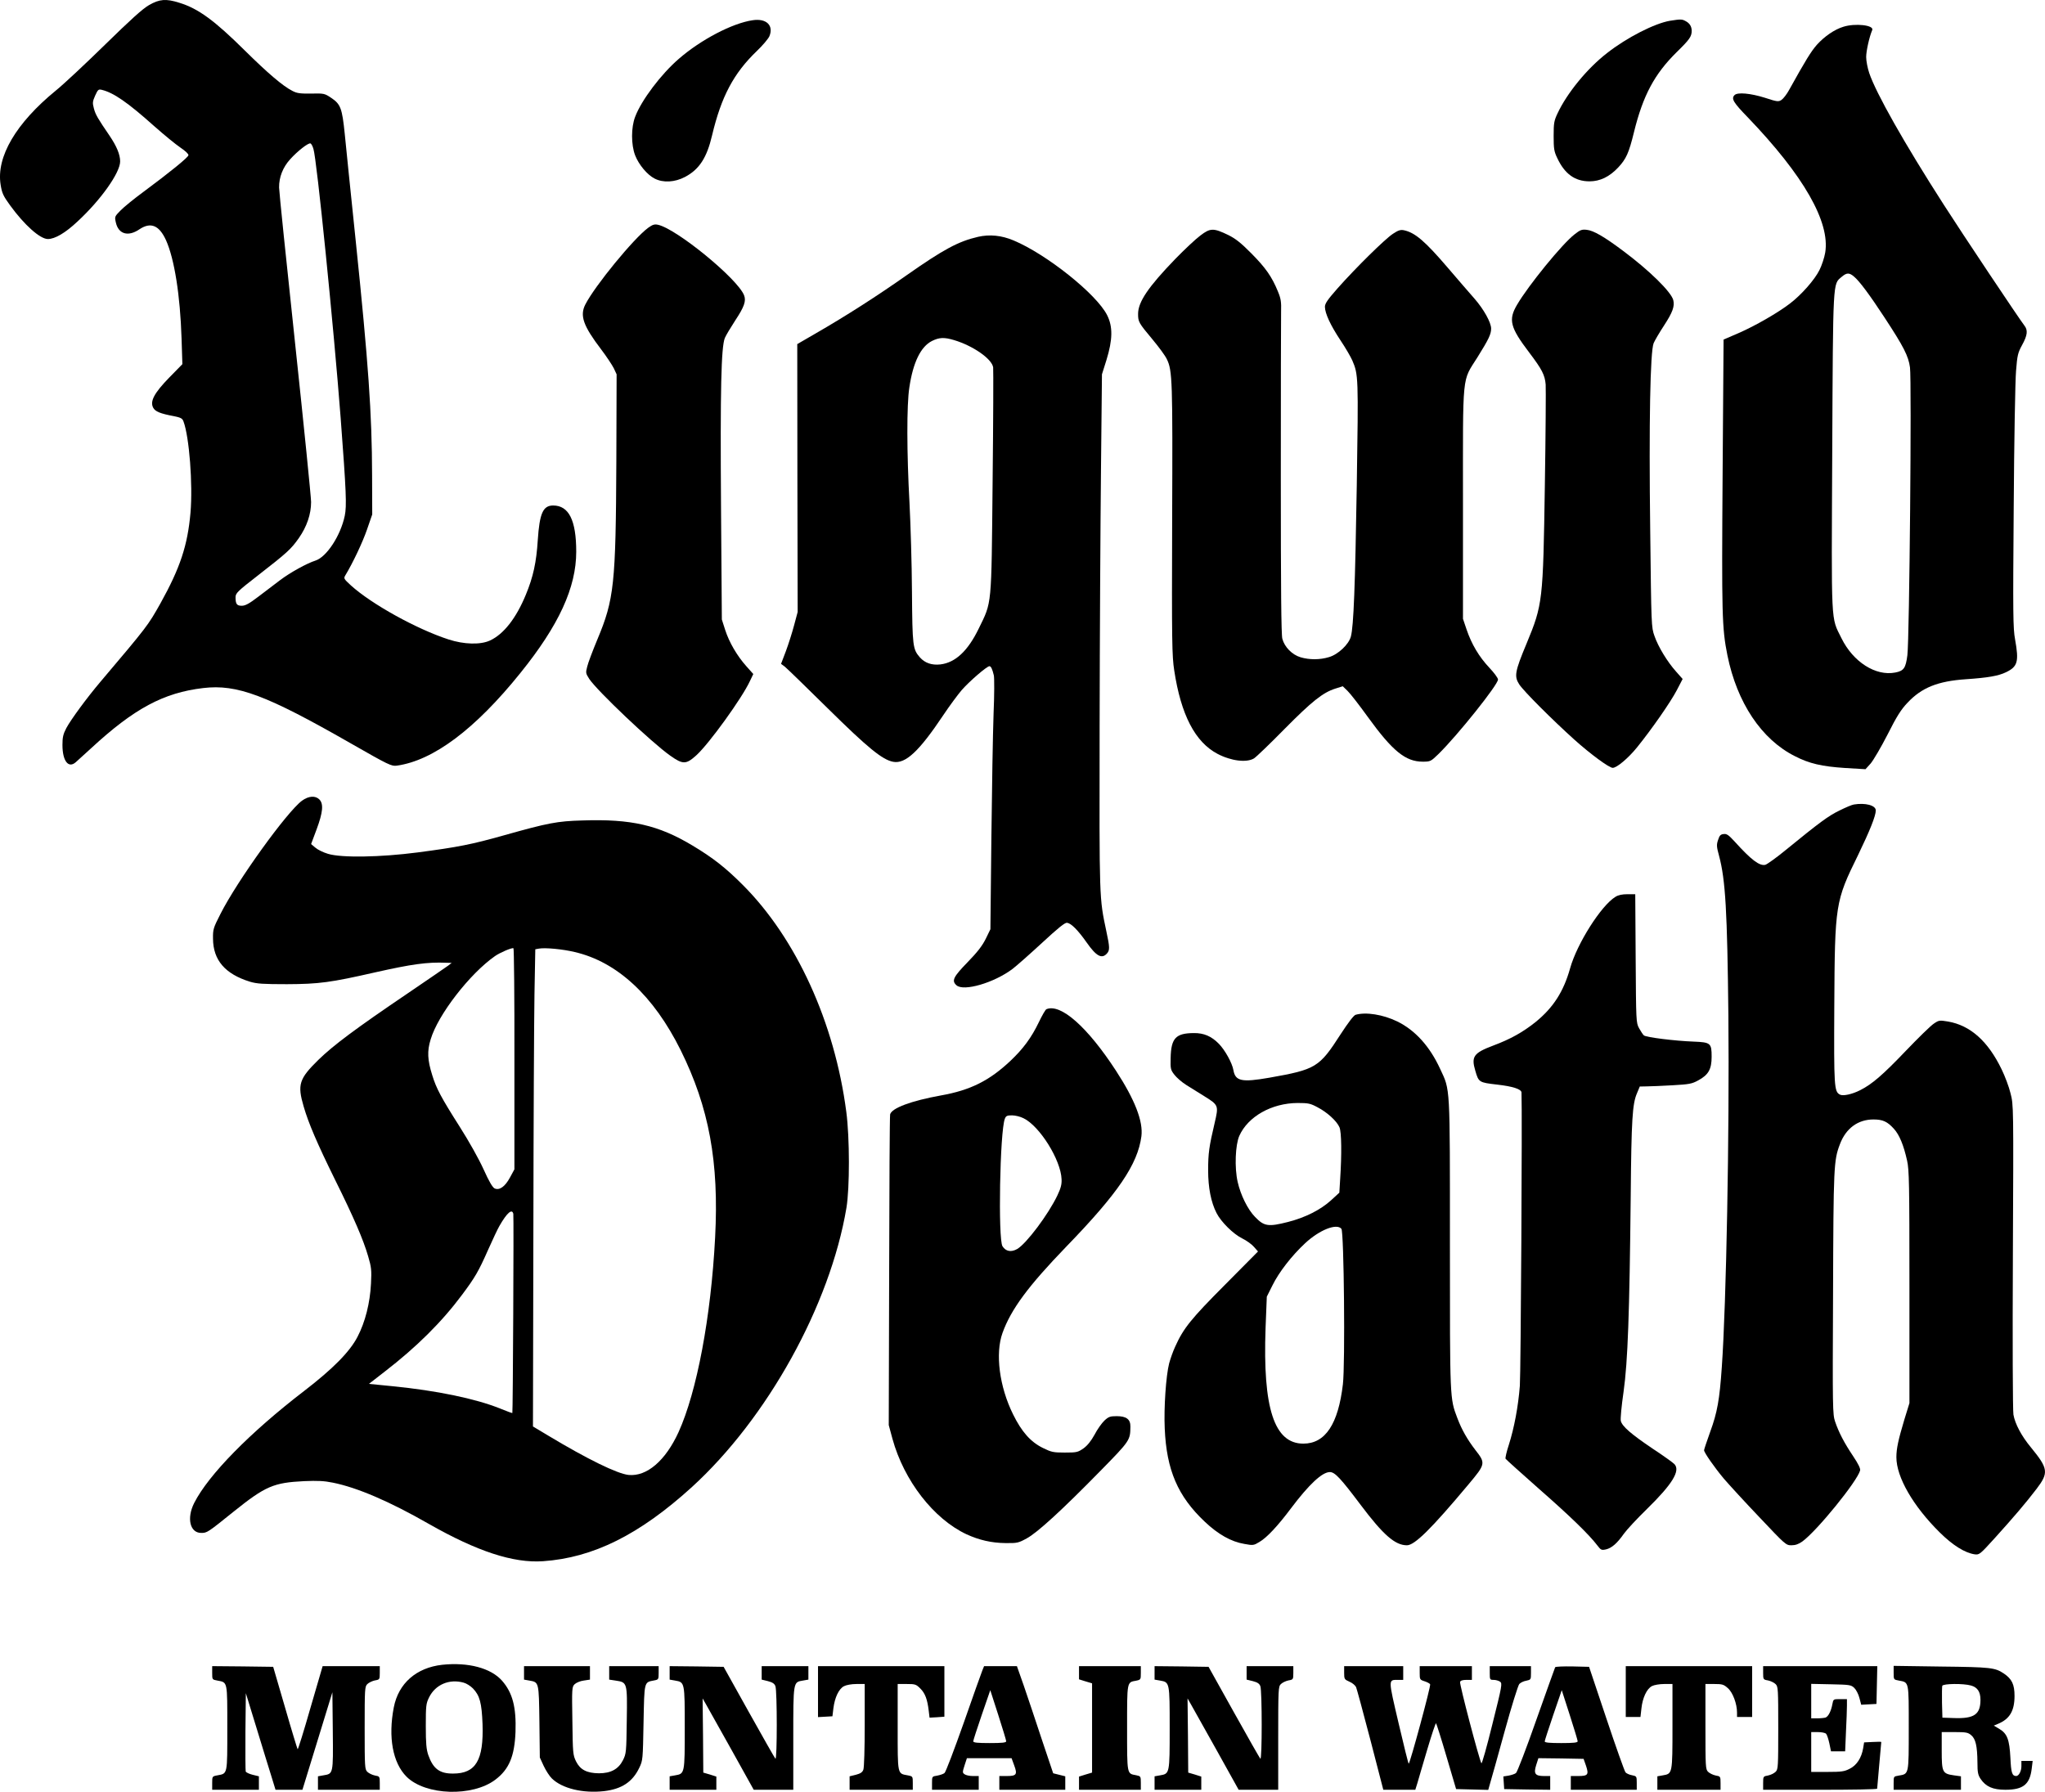 <svg xmlns="http://www.w3.org/2000/svg" version="1.0" preserveAspectRatio="xMidYMid meet" viewBox="127.54 217.98 1488.64 1304.5">

<g transform="translate(0,1800) scale(0.1,-0.1)" fill="#000000" stroke="none">
<path d="M2360 15783 c-47 -27 -136 -108 -320 -288 -140 -137 -301 -288 -358 -334 -290 -237 -435 -483 -402 -686 10 -62 19 -81 69 -150 104 -143 218 -245 275 -245 51 0 127 44 216 128 169 156 310 355 310 437 0 50 -25 110 -77 187 -86 126 -102 153 -114 198 -11 41 -10 51 9 94 20 44 24 48 49 42 85 -21 185 -89 383 -266 69 -61 153 -130 187 -153 37 -25 62 -48 60 -57 -2 -16 -135 -124 -328 -267 -68 -50 -143 -111 -167 -136 -42 -43 -43 -44 -33 -88 19 -83 89 -104 170 -49 83 56 145 31 195 -79 61 -136 103 -401 113 -714 l6 -188 -95 -97 c-110 -113 -143 -174 -117 -221 15 -27 50 -42 152 -61 49 -10 60 -16 68 -38 42 -111 69 -458 51 -665 -21 -238 -75 -401 -219 -660 -90 -160 -93 -165 -437 -571 -99 -117 -215 -275 -248 -337 -23 -44 -28 -67 -28 -122 0 -118 44 -174 98 -125 15 13 65 59 111 101 313 289 527 404 816 438 246 29 459 -51 1069 -400 283 -162 301 -170 340 -165 265 37 570 265 899 674 281 348 407 623 407 884 0 229 -54 336 -168 336 -74 0 -99 -57 -112 -253 -10 -160 -33 -267 -87 -397 -70 -170 -161 -287 -261 -333 -69 -32 -189 -29 -302 8 -231 75 -560 257 -710 393 -52 48 -54 51 -41 73 55 91 126 241 158 334 l38 110 -1 285 c-1 449 -27 817 -119 1705 -35 341 -72 692 -80 780 -19 187 -30 217 -99 263 -48 32 -52 33 -146 31 -80 -1 -104 2 -137 20 -68 34 -180 130 -345 293 -220 218 -339 306 -477 348 -97 31 -145 27 -221 -17z m1197 -1047 c24 -71 148 -1301 198 -1956 41 -543 45 -642 30 -715 -30 -144 -132 -300 -213 -326 -63 -20 -184 -87 -257 -142 -38 -29 -110 -83 -158 -120 -68 -52 -96 -67 -122 -67 -36 0 -45 13 -45 63 1 29 15 43 162 157 216 168 242 192 299 273 58 83 89 174 89 262 0 34 -52 552 -116 1151 -64 599 -117 1112 -117 1139 -1 74 27 147 81 206 52 58 131 120 147 115 6 -1 16 -19 22 -40z"/>
<path d="M6755 15673 c-147 -21 -377 -141 -538 -281 -129 -111 -273 -302 -318 -422 -30 -77 -30 -204 0 -281 26 -67 88 -142 142 -169 62 -32 147 -27 221 12 104 55 159 140 197 303 67 282 157 452 326 614 42 40 83 89 91 107 33 79 -22 132 -121 117z"/>
<path d="M13432 15669 c-112 -19 -314 -122 -458 -235 -145 -112 -292 -292 -361 -440 -25 -53 -28 -70 -28 -164 0 -92 3 -112 26 -160 54 -116 129 -170 235 -170 77 0 145 33 209 101 58 62 78 106 115 258 66 268 150 423 310 581 95 93 110 114 110 157 -1 32 -15 55 -47 71 -24 13 -35 13 -111 1z"/>
<path d="M14693 15625 c-63 -19 -137 -70 -192 -131 -42 -48 -81 -111 -201 -327 -17 -32 -43 -65 -56 -74 -23 -15 -31 -14 -123 16 -103 32 -197 41 -219 19 -26 -26 -9 -54 97 -163 406 -423 599 -761 563 -983 -6 -37 -25 -94 -42 -128 -34 -69 -130 -179 -214 -243 -85 -66 -255 -164 -375 -216 l-109 -47 -7 -977 c-7 -1024 -5 -1123 35 -1322 70 -345 248 -612 491 -734 105 -54 196 -75 364 -86 l150 -9 38 42 c20 24 76 119 123 211 66 131 98 182 145 231 103 110 220 157 424 171 161 11 237 24 293 51 85 41 95 77 66 239 -15 80 -16 184 -10 960 3 479 11 926 17 995 9 114 13 131 44 188 39 71 44 108 16 143 -38 49 -454 672 -585 877 -289 450 -494 813 -544 961 -12 36 -22 88 -22 116 0 44 23 147 44 196 16 36 -124 52 -211 24z m78 -1818 c40 -33 115 -134 223 -299 139 -212 174 -280 185 -363 13 -94 -4 -1981 -19 -2095 -12 -94 -26 -114 -88 -126 -143 -28 -307 77 -392 250 -78 158 -73 73 -67 1356 6 1264 4 1220 68 1274 37 32 56 32 90 3z"/>
<path d="M5994 14162 c-105 -77 -388 -422 -458 -559 -41 -81 -15 -155 115 -326 38 -50 79 -112 92 -137 l21 -45 -2 -635 c-4 -893 -16 -1004 -138 -1295 -34 -82 -68 -171 -74 -198 -12 -45 -11 -49 15 -90 59 -88 453 -462 589 -558 93 -66 116 -65 191 3 94 86 332 416 389 539 l25 52 -50 56 c-68 76 -126 175 -155 266 l-24 75 -6 822 c-6 853 1 1162 28 1228 8 19 43 77 76 128 65 98 80 141 64 182 -46 120 -493 486 -628 514 -24 5 -38 1 -70 -22z"/>
<path d="M10014 14106 c-34 -25 -117 -103 -185 -173 -195 -202 -269 -311 -269 -398 0 -58 4 -65 105 -186 46 -55 93 -119 104 -143 41 -83 43 -156 39 -1176 -3 -889 -1 -985 15 -1090 49 -324 152 -522 315 -608 99 -52 212 -66 266 -33 17 11 117 107 222 214 200 202 279 265 370 294 l54 17 35 -34 c19 -18 85 -103 147 -189 180 -249 275 -326 400 -326 56 0 59 2 114 55 139 136 434 505 434 543 0 11 -29 50 -64 87 -74 79 -128 169 -165 278 l-26 77 0 840 c0 969 -9 882 106 1065 81 130 99 167 99 208 0 44 -53 140 -122 219 -35 39 -123 142 -197 228 -162 189 -235 252 -316 269 -24 5 -41 0 -80 -26 -58 -38 -269 -246 -403 -397 -74 -84 -92 -111 -92 -135 1 -48 40 -133 113 -243 37 -55 75 -121 86 -146 45 -104 45 -121 33 -908 -12 -740 -23 -1029 -43 -1103 -15 -57 -93 -131 -160 -150 -66 -20 -141 -20 -206 -1 -61 18 -117 74 -133 135 -8 29 -11 374 -11 1168 0 620 1 1165 2 1212 2 72 -1 95 -23 148 -44 108 -90 173 -193 277 -77 78 -116 108 -168 134 -108 52 -131 52 -203 -3z"/>
<path d="M12736 14113 c-90 -70 -335 -371 -417 -511 -65 -110 -51 -165 88 -348 94 -124 114 -164 120 -233 2 -31 0 -362 -6 -736 -13 -843 -15 -865 -133 -1150 -86 -206 -91 -239 -53 -298 34 -51 236 -253 400 -401 118 -106 254 -206 280 -206 30 0 114 71 177 149 109 135 244 329 290 417 l42 81 -47 53 c-63 70 -131 181 -158 260 -23 64 -23 74 -31 770 -10 785 0 1301 25 1362 8 19 42 77 76 129 62 95 78 139 67 184 -15 60 -175 217 -367 360 -136 102 -214 147 -263 152 -36 4 -47 0 -90 -34z"/>
<path d="M8395 14096 c-143 -33 -251 -91 -519 -279 -216 -152 -439 -295 -659 -422 l-138 -80 1 -975 2 -975 -26 -97 c-14 -53 -41 -138 -60 -189 l-35 -92 27 -20 c15 -12 155 -148 312 -303 292 -288 398 -375 477 -390 90 -17 189 76 366 341 44 66 104 147 133 181 55 63 183 174 202 174 11 0 21 -20 32 -67 4 -18 4 -144 -2 -280 -5 -137 -12 -545 -16 -908 l-7 -660 -34 -70 c-26 -52 -61 -97 -133 -171 -103 -106 -117 -134 -80 -167 52 -47 274 18 408 119 29 22 125 107 214 189 119 110 167 149 183 147 30 -4 79 -53 143 -144 70 -100 110 -121 147 -80 22 24 21 46 -4 162 -52 247 -51 217 -49 1490 1 652 6 1496 10 1875 l7 690 33 105 c45 147 47 241 5 325 -76 153 -442 445 -682 545 -88 37 -174 45 -258 26z m-174 -752 c137 -41 274 -136 284 -198 2 -17 1 -393 -4 -836 -9 -918 -4 -867 -101 -1066 -79 -163 -170 -248 -279 -261 -63 -7 -113 10 -150 52 -51 59 -54 80 -57 475 -1 201 -10 493 -18 649 -20 363 -21 714 -1 841 27 182 83 297 165 338 53 26 88 28 161 6z"/>
<path d="M3474 9991 c-110 -81 -473 -585 -594 -825 -52 -102 -55 -112 -54 -180 1 -156 88 -257 269 -313 50 -15 94 -18 270 -18 233 1 316 12 641 86 267 60 380 76 518 70 l39 -1 -24 -19 c-13 -10 -148 -102 -299 -205 -378 -256 -538 -376 -646 -481 -142 -139 -155 -181 -108 -341 35 -121 98 -268 229 -534 134 -270 205 -434 240 -555 24 -81 26 -101 21 -200 -7 -141 -42 -280 -98 -387 -56 -109 -180 -234 -388 -394 -396 -304 -697 -611 -801 -816 -56 -111 -31 -218 51 -218 43 0 46 2 236 155 232 186 291 211 514 222 96 4 145 2 208 -11 179 -36 414 -137 702 -302 348 -198 612 -285 828 -270 365 25 702 193 1082 538 551 502 1008 1326 1127 2035 24 144 24 510 -1 698 -85 652 -365 1265 -756 1655 -123 123 -216 196 -363 284 -248 149 -447 195 -801 183 -185 -5 -251 -18 -571 -108 -238 -67 -334 -86 -631 -125 -269 -35 -553 -40 -651 -10 -34 10 -75 30 -92 45 l-31 26 40 107 c46 124 52 186 20 218 -29 29 -78 26 -126 -9z m1546 -1880 l0 -804 -32 -59 c-36 -67 -77 -96 -112 -80 -15 7 -41 51 -80 138 -35 77 -106 204 -176 314 -133 209 -169 277 -198 372 -35 111 -38 176 -12 260 53 180 285 479 468 607 35 25 121 62 135 58 4 -1 8 -364 7 -806z m439 778 c310 -72 574 -318 771 -714 207 -418 280 -814 251 -1365 -30 -578 -133 -1123 -266 -1416 -95 -208 -231 -325 -364 -312 -83 9 -298 114 -586 287 l-110 66 3 1410 c1 776 5 1557 8 1737 l6 327 27 5 c46 8 173 -4 260 -25z m-447 -1906 c4 -18 -3 -1446 -7 -1450 -1 -2 -41 13 -90 33 -180 72 -460 130 -782 162 l-172 17 112 87 c235 181 419 364 567 563 94 126 120 171 188 325 33 74 70 153 83 175 55 96 92 128 101 88z"/>
<path d="M14770 9963 c-14 -2 -61 -22 -105 -44 -79 -38 -144 -86 -389 -286 -69 -57 -137 -105 -150 -109 -42 -10 -103 36 -223 169 -44 48 -58 58 -80 55 -23 -2 -31 -11 -41 -43 -12 -35 -11 -49 7 -115 47 -175 60 -405 68 -1165 8 -853 -15 -2096 -48 -2560 -16 -234 -33 -329 -84 -468 -25 -69 -45 -130 -45 -135 0 -17 77 -127 144 -207 38 -44 154 -171 260 -282 188 -199 192 -203 232 -203 29 0 52 8 80 28 107 78 400 439 420 517 3 14 -13 47 -51 104 -65 97 -104 172 -131 251 -18 53 -19 93 -15 935 3 926 5 967 50 1085 43 115 131 180 244 180 68 0 101 -15 149 -68 40 -44 71 -119 96 -232 15 -67 17 -165 17 -920 l0 -845 -37 -120 c-44 -147 -58 -211 -58 -274 0 -145 122 -356 315 -547 96 -95 183 -149 255 -160 34 -4 38 -1 146 118 140 155 227 257 304 358 90 118 86 148 -41 303 -68 82 -115 170 -127 238 -5 26 -7 543 -4 1150 5 1103 5 1104 -17 1189 -11 47 -41 126 -65 175 -99 205 -228 320 -390 348 -62 10 -66 10 -103 -15 -22 -14 -113 -103 -204 -198 -166 -174 -246 -243 -331 -286 -60 -31 -127 -45 -149 -33 -42 22 -44 55 -41 644 4 744 7 762 173 1100 86 178 129 285 129 325 0 37 -76 57 -160 43z"/>
<path d="M13035 9291 c-104 -63 -280 -341 -330 -520 -48 -171 -123 -287 -252 -392 -93 -74 -182 -124 -308 -171 -143 -54 -161 -80 -130 -184 24 -83 27 -85 158 -100 115 -13 176 -33 178 -57 6 -133 -5 -2047 -12 -2136 -12 -152 -41 -306 -80 -429 -17 -51 -27 -97 -24 -102 4 -6 113 -104 243 -219 226 -198 365 -333 425 -412 26 -34 30 -36 63 -29 42 10 81 44 131 115 20 28 95 109 168 180 184 180 243 277 200 325 -10 11 -81 62 -160 114 -154 104 -221 161 -231 201 -4 14 5 110 20 213 31 221 43 567 52 1422 5 561 12 674 46 752 l20 48 52 1 c28 0 112 4 186 8 122 7 141 10 188 36 74 40 97 81 97 172 0 99 -7 105 -132 110 -136 5 -344 31 -361 45 -7 6 -23 30 -35 52 -22 40 -22 50 -25 509 l-3 467 -57 0 c-38 0 -67 -6 -87 -19z"/>
<path d="M8893 8473 c-7 -2 -32 -46 -56 -96 -53 -110 -112 -191 -206 -280 -154 -145 -292 -214 -506 -252 -216 -39 -359 -92 -370 -138 -3 -12 -6 -526 -7 -1142 l-3 -1120 27 -100 c84 -305 300 -583 539 -695 92 -42 181 -63 284 -64 85 -1 94 1 154 34 77 41 259 208 538 493 215 219 216 222 217 321 1 53 -29 76 -100 76 -47 0 -59 -4 -89 -32 -19 -18 -52 -64 -72 -103 -26 -47 -52 -79 -81 -100 -41 -28 -49 -30 -136 -30 -83 0 -97 3 -158 33 -90 44 -155 117 -218 245 -100 202 -131 443 -77 593 62 172 186 340 465 629 377 389 519 599 546 802 14 109 -47 266 -185 478 -207 318 -402 491 -506 448z m-167 -794 c118 -57 272 -304 277 -444 2 -38 -6 -66 -30 -117 -66 -139 -226 -352 -293 -391 -44 -25 -83 -18 -107 20 -33 51 -19 835 17 928 8 21 16 25 52 25 23 0 61 -9 84 -21z"/>
<path d="M11143 8432 c-14 -5 -53 -56 -109 -142 -155 -241 -179 -256 -519 -316 -201 -35 -247 -25 -261 55 -9 52 -61 146 -106 192 -54 55 -109 79 -183 78 -131 -1 -165 -37 -168 -182 -2 -78 0 -86 27 -121 16 -21 55 -55 87 -75 32 -20 90 -56 130 -81 106 -66 106 -68 76 -197 -40 -170 -47 -219 -47 -343 0 -127 21 -233 61 -311 33 -65 122 -153 187 -185 31 -15 70 -43 86 -62 l29 -33 -240 -242 c-247 -248 -303 -317 -363 -451 -16 -34 -35 -89 -44 -122 -23 -91 -39 -323 -32 -474 13 -302 95 -493 291 -678 97 -92 192 -146 288 -162 64 -12 69 -11 110 14 54 31 135 118 230 245 131 174 227 264 283 264 37 0 79 -46 225 -240 164 -218 250 -293 336 -293 56 0 177 119 448 443 125 149 126 154 50 251 -58 76 -99 147 -131 232 -55 145 -54 130 -54 1265 0 1173 3 1118 -71 1277 -76 165 -182 282 -313 346 -103 50 -228 70 -303 48z m-277 -673 c70 -36 141 -101 160 -146 15 -35 17 -196 5 -377 l-6 -99 -61 -56 c-76 -69 -187 -125 -312 -157 -145 -37 -175 -32 -241 37 -53 54 -105 160 -126 254 -24 104 -17 271 12 336 63 141 236 238 424 239 78 0 93 -3 145 -31z m174 -885 c19 -22 28 -986 11 -1131 -34 -291 -128 -433 -288 -433 -212 0 -296 257 -275 842 l9 228 41 82 c47 96 141 217 238 307 104 97 230 147 264 105z"/>
<path d="M4495 3700 c-189 -21 -319 -135 -353 -310 -42 -217 -8 -404 93 -505 138 -137 480 -148 647 -21 100 76 139 171 146 347 6 180 -21 285 -98 373 -81 92 -246 136 -435 116z m155 -130 c20 -5 50 -24 68 -42 50 -52 64 -106 70 -259 9 -264 -49 -361 -214 -361 -98 -1 -146 35 -181 135 -14 42 -18 83 -18 212 0 149 2 163 24 208 46 93 147 136 251 107z"/>
<path d="M2820 3641 c0 -49 0 -49 38 -56 75 -14 72 -2 72 -345 0 -343 3 -331 -72 -345 -38 -7 -38 -8 -38 -56 l0 -49 170 0 170 0 0 49 0 49 -45 11 c-25 6 -48 17 -51 24 -2 7 -3 138 -2 291 l3 279 78 -254 c43 -140 91 -298 108 -351 l30 -98 98 0 98 0 109 355 109 355 3 -282 c3 -316 4 -311 -69 -323 l-39 -7 0 -49 0 -49 225 0 225 0 0 49 c0 48 -1 49 -36 55 -19 4 -44 16 -55 27 -18 18 -19 35 -19 319 0 284 1 301 19 319 11 11 36 23 55 27 35 6 36 7 36 55 l0 49 -208 0 -208 0 -89 -305 c-48 -168 -90 -303 -93 -300 -2 2 -44 138 -91 302 l-87 298 -222 3 -222 2 0 -49z"/>
<path d="M5090 3641 l0 -49 39 -7 c70 -12 69 -10 73 -300 l3 -260 28 -61 c16 -34 43 -76 60 -92 75 -73 226 -109 379 -92 129 15 208 67 257 170 26 54 26 60 31 328 6 304 3 294 77 308 32 6 33 8 33 55 l0 49 -180 0 -180 0 0 -49 0 -49 46 -7 c86 -13 86 -12 82 -288 -3 -235 -4 -244 -28 -292 -33 -65 -88 -95 -175 -95 -88 1 -136 26 -166 86 -23 47 -24 60 -27 296 -4 236 -3 247 16 266 11 11 41 24 66 27 l46 7 0 49 0 49 -240 0 -240 0 0 -49z"/>
<path d="M6150 3641 l0 -49 40 -7 c70 -12 70 -12 70 -345 0 -333 0 -333 -70 -345 l-40 -7 0 -49 0 -49 170 0 170 0 0 48 0 48 -47 15 -48 14 -2 270 -3 270 23 -40 c13 -22 96 -172 186 -332 l163 -293 144 0 144 0 0 373 c0 418 -1 410 70 422 l40 7 0 49 0 49 -170 0 -170 0 0 -49 0 -49 45 -11 c34 -9 48 -18 55 -37 13 -34 13 -541 0 -528 -5 5 -92 158 -193 339 l-184 330 -197 3 -196 2 0 -49z"/>
<path d="M7230 3504 l0 -185 53 3 52 3 7 58 c10 80 40 142 77 161 17 9 55 16 91 16 l60 0 0 -299 c0 -169 -4 -311 -10 -325 -7 -19 -21 -28 -55 -37 l-45 -11 0 -49 0 -49 230 0 230 0 0 49 c0 48 0 49 -37 56 -76 14 -73 1 -73 352 l0 313 66 0 c61 0 68 -2 99 -33 35 -35 51 -78 61 -162 l6 -50 54 3 54 4 0 184 0 184 -460 0 -460 0 0 -186z"/>
<path d="M8426 3658 c-7 -18 -69 -190 -136 -383 -68 -192 -130 -356 -139 -363 -8 -7 -32 -15 -53 -19 -38 -6 -38 -6 -38 -54 l0 -49 170 0 170 0 0 50 0 50 -43 0 c-24 0 -51 6 -60 13 -16 11 -16 15 0 65 l17 52 162 0 163 0 19 -52 c25 -67 17 -78 -54 -78 l-54 0 0 -50 0 -50 240 0 240 0 0 49 0 49 -44 11 -44 11 -83 247 c-45 137 -104 312 -131 391 l-50 142 -120 0 -119 0 -13 -32z m174 -515 c0 -10 -31 -13 -120 -13 -89 0 -120 3 -120 13 0 6 28 93 62 192 l62 180 58 -180 c32 -99 58 -186 58 -192z"/>
<path d="M9130 3642 l0 -48 48 -15 47 -14 0 -325 0 -325 -47 -14 -48 -15 0 -48 0 -48 225 0 225 0 0 50 c0 48 -1 49 -35 56 -67 12 -65 3 -65 344 0 341 -2 332 65 344 34 7 35 8 35 56 l0 50 -225 0 -225 0 0 -48z"/>
<path d="M9680 3641 l0 -49 40 -7 c70 -12 70 -12 70 -345 0 -333 0 -333 -70 -345 l-40 -7 0 -49 0 -49 170 0 170 0 0 48 0 48 -47 15 -48 14 -2 270 -3 270 23 -40 c13 -22 96 -172 186 -332 l163 -293 144 0 144 0 0 375 c0 358 1 376 19 394 11 11 36 23 55 27 35 6 36 7 36 55 l0 49 -170 0 -170 0 0 -49 0 -49 45 -11 c34 -9 48 -18 55 -37 13 -34 13 -541 0 -528 -5 5 -92 158 -193 339 l-184 330 -197 3 -196 2 0 -49z"/>
<path d="M11060 3642 c0 -46 2 -49 38 -65 22 -9 43 -27 49 -40 5 -12 52 -185 104 -384 l94 -363 117 0 116 0 15 48 c7 26 40 136 72 245 32 108 61 195 64 191 3 -3 38 -112 76 -242 l70 -237 117 -3 117 -3 15 53 c9 29 56 198 105 376 49 178 97 332 106 342 9 10 32 21 51 24 33 7 34 8 34 56 l0 50 -150 0 -150 0 0 -50 c0 -48 1 -50 28 -50 16 0 36 -6 47 -13 17 -13 15 -27 -56 -310 -40 -163 -76 -291 -80 -284 -17 31 -161 578 -155 592 3 10 19 15 46 15 l40 0 0 50 0 50 -190 0 -190 0 0 -49 c0 -48 1 -50 35 -61 19 -6 38 -16 41 -22 7 -10 -147 -578 -156 -578 -3 0 -36 133 -74 296 -76 325 -76 314 -3 314 l37 0 0 50 0 50 -215 0 -215 0 0 -48z"/>
<path d="M12596 3682 c-2 -4 -64 -177 -137 -383 -72 -206 -139 -380 -148 -387 -8 -7 -33 -15 -54 -19 l-38 -6 3 -46 3 -46 168 -3 167 -2 0 50 0 50 -44 0 c-66 0 -78 17 -58 80 l16 50 165 -2 164 -3 18 -51 c21 -64 14 -74 -58 -74 l-53 0 0 -50 0 -50 240 0 240 0 0 50 c0 48 -1 49 -35 56 -19 3 -40 13 -47 21 -7 9 -70 185 -139 392 l-126 376 -121 3 c-66 1 -123 -1 -126 -6z m164 -539 c0 -10 -31 -13 -120 -13 -84 0 -120 3 -120 12 0 6 28 92 62 192 l62 181 58 -180 c32 -99 58 -186 58 -192z"/>
<path d="M13110 3505 l0 -185 54 0 53 0 7 62 c8 77 39 144 77 163 15 8 55 15 89 15 l60 0 0 -308 c0 -346 0 -345 -70 -357 l-40 -7 0 -49 0 -49 230 0 230 0 0 49 c0 48 -1 49 -36 55 -19 4 -44 16 -55 27 -18 18 -19 35 -19 329 l0 310 65 0 c57 0 68 -3 98 -30 36 -31 67 -114 67 -178 l0 -32 55 0 55 0 0 185 0 185 -460 0 -460 0 0 -185z"/>
<path d="M14110 3641 c0 -48 1 -49 36 -55 19 -4 44 -16 55 -27 18 -18 19 -35 19 -319 0 -284 -1 -301 -19 -319 -11 -11 -36 -23 -55 -27 -35 -6 -36 -7 -36 -55 l0 -49 415 0 c228 0 415 3 415 8 0 4 7 81 15 172 8 91 15 166 15 168 0 2 -28 2 -62 0 l-63 -3 -7 -43 c-12 -70 -47 -124 -98 -149 -38 -20 -60 -23 -162 -23 l-118 0 0 145 0 145 48 0 c26 0 53 -5 60 -12 7 -7 17 -38 24 -70 l12 -58 51 0 52 0 6 143 c4 78 7 163 7 190 l0 47 -50 0 c-49 0 -49 0 -56 -37 -9 -49 -29 -89 -49 -97 -9 -3 -37 -6 -61 -6 l-44 0 0 126 0 125 144 -3 c136 -3 146 -4 170 -27 13 -13 30 -45 37 -73 l13 -49 56 3 55 3 3 138 3 137 -416 0 -415 0 0 -49z"/>
<path d="M15060 3642 c0 -50 0 -50 38 -57 75 -14 72 -2 72 -345 0 -344 2 -334 -74 -347 -36 -6 -36 -6 -36 -54 l0 -49 245 0 245 0 0 49 0 49 -51 7 c-84 12 -89 22 -89 180 l0 135 94 0 c84 0 98 -3 121 -23 32 -27 44 -79 45 -198 0 -73 4 -91 23 -120 38 -56 89 -79 180 -79 129 0 178 38 192 153 l7 57 -41 0 -41 0 0 -39 c0 -36 -19 -71 -38 -71 -30 1 -37 23 -42 132 -7 134 -23 177 -82 212 l-39 23 31 13 c85 35 120 95 120 203 0 84 -19 124 -79 164 -63 42 -93 46 -453 50 l-348 5 0 -50z m563 -93 c47 -13 69 -45 69 -104 0 -107 -46 -138 -192 -133 l-85 3 -3 109 c-1 61 0 116 2 123 7 16 153 18 209 2z"/>
</g>
</svg>